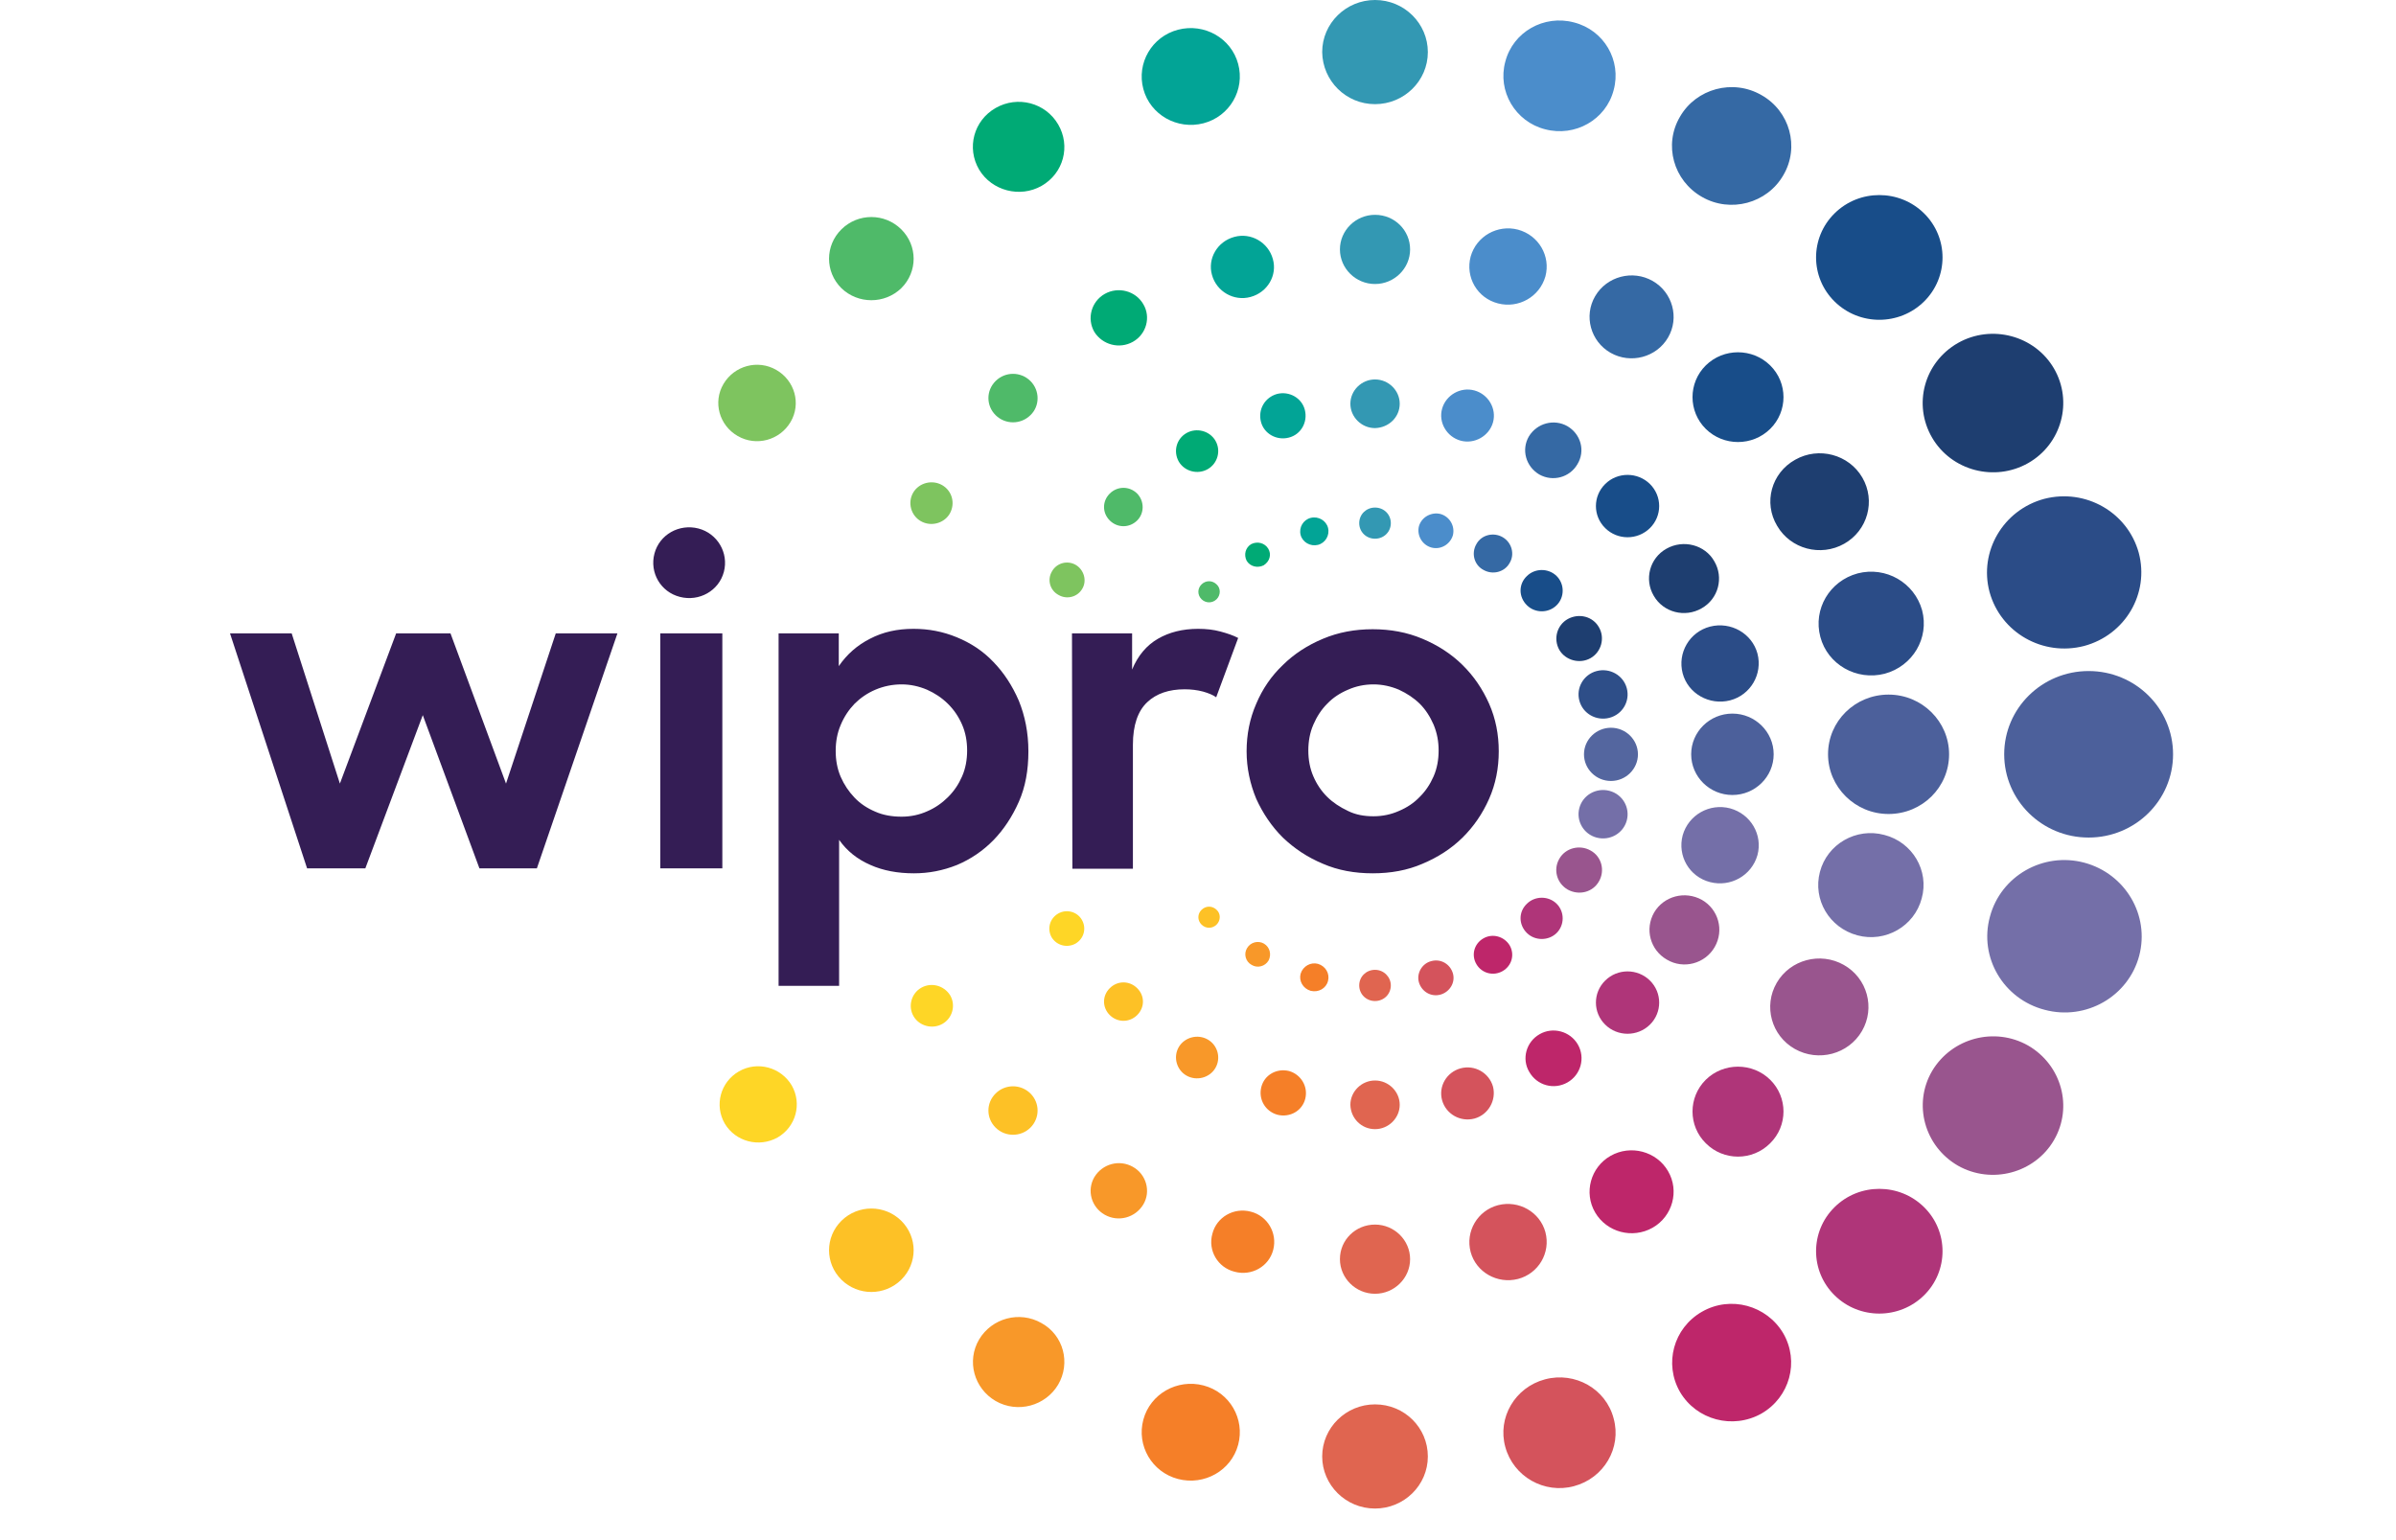 <svg width="42" height="27" viewBox="0 0 42 27" fill="none" xmlns="http://www.w3.org/2000/svg">
<g clip-path="url(#clip0_963_11226)">
<path d="M34.875 10.378C35.071 11.091 35.808 11.511 36.531 11.325C37.254 11.132 37.68 10.405 37.491 9.692C37.295 8.979 36.558 8.559 35.835 8.745C35.112 8.939 34.686 9.672 34.875 10.378ZM33.037 11.811C33.53 11.678 33.821 11.185 33.693 10.698C33.557 10.212 33.057 9.925 32.564 10.052C32.071 10.185 31.78 10.678 31.909 11.165C32.037 11.651 32.544 11.938 33.037 11.811ZM30.327 12.278C30.685 12.185 30.901 11.818 30.807 11.458C30.712 11.105 30.341 10.892 29.976 10.985C29.617 11.078 29.401 11.445 29.496 11.805C29.59 12.158 29.962 12.371 30.327 12.278Z" fill="#2B4C87"/>
<path d="M28.212 12.584C28.442 12.524 28.577 12.291 28.516 12.064C28.455 11.838 28.219 11.704 27.989 11.764C27.759 11.824 27.624 12.058 27.685 12.284C27.746 12.511 27.982 12.644 28.212 12.584Z" fill="#2E4E88"/>
<path d="M33.868 7.672C34.206 8.252 34.963 8.452 35.551 8.119C36.139 7.786 36.342 7.039 36.004 6.459C35.666 5.88 34.909 5.68 34.321 6.013C33.726 6.353 33.53 7.093 33.868 7.672ZM31.152 9.219C31.388 9.625 31.915 9.765 32.328 9.532C32.74 9.299 32.882 8.779 32.645 8.372C32.409 7.966 31.881 7.826 31.469 8.059C31.05 8.292 30.908 8.812 31.152 9.219ZM29.212 9.619C28.915 9.785 28.82 10.158 28.989 10.445C29.158 10.738 29.536 10.832 29.827 10.665C30.124 10.498 30.219 10.125 30.05 9.839C29.888 9.552 29.509 9.452 29.212 9.619ZM27.482 10.852C27.293 10.958 27.225 11.198 27.333 11.392C27.442 11.578 27.692 11.645 27.881 11.538C28.07 11.431 28.137 11.185 28.029 10.998C27.921 10.805 27.678 10.745 27.482 10.852Z" fill="#1E3E70"/>
<path d="M33.727 5.286C34.159 4.86 34.159 4.166 33.727 3.74C33.294 3.313 32.591 3.313 32.159 3.74C31.726 4.166 31.726 4.86 32.159 5.286C32.591 5.713 33.294 5.713 33.727 5.286ZM31.03 6.406C30.719 6.099 30.212 6.099 29.901 6.406C29.591 6.712 29.591 7.212 29.901 7.519C30.212 7.826 30.719 7.826 31.03 7.519C31.341 7.212 31.341 6.712 31.03 6.406ZM28.138 8.485C27.921 8.699 27.921 9.045 28.138 9.258C28.354 9.472 28.705 9.472 28.922 9.258C29.138 9.045 29.138 8.699 28.922 8.485C28.705 8.272 28.354 8.272 28.138 8.485ZM26.766 10.611C26.908 10.752 27.144 10.752 27.286 10.611C27.428 10.472 27.428 10.238 27.286 10.098C27.144 9.958 26.908 9.958 26.766 10.098C26.617 10.238 26.617 10.465 26.766 10.611Z" fill="#184D89"/>
<path d="M29.834 3.452C30.334 3.739 30.976 3.565 31.26 3.072C31.55 2.579 31.375 1.946 30.875 1.666C30.375 1.379 29.733 1.553 29.449 2.046C29.158 2.539 29.334 3.166 29.834 3.452ZM27.962 5.192C27.759 5.538 27.881 5.985 28.232 6.185C28.584 6.385 29.037 6.265 29.239 5.918C29.442 5.572 29.32 5.125 28.969 4.925C28.617 4.725 28.165 4.845 27.962 5.192ZM27.475 7.471C27.239 7.338 26.942 7.418 26.8 7.651C26.665 7.884 26.746 8.178 26.982 8.318C27.219 8.451 27.516 8.371 27.651 8.138C27.793 7.904 27.712 7.611 27.475 7.471ZM26.34 9.417C26.178 9.324 25.968 9.377 25.881 9.537C25.786 9.697 25.84 9.904 26.002 9.99C26.164 10.084 26.374 10.03 26.462 9.871C26.556 9.717 26.502 9.511 26.34 9.417Z" fill="#3569A4"/>
<path d="M27.083 2.266C27.61 2.406 28.151 2.099 28.286 1.58C28.428 1.06 28.117 0.527 27.59 0.393C27.063 0.253 26.522 0.56 26.387 1.08C26.245 1.6 26.563 2.133 27.083 2.266ZM26.259 5.319C26.617 5.412 26.988 5.205 27.09 4.845C27.184 4.492 26.975 4.126 26.61 4.026C26.252 3.932 25.88 4.139 25.779 4.499C25.684 4.859 25.894 5.225 26.259 5.319ZM25.603 7.725C25.846 7.791 26.103 7.645 26.171 7.405C26.238 7.165 26.09 6.912 25.846 6.845C25.603 6.778 25.346 6.925 25.279 7.165C25.211 7.405 25.36 7.658 25.603 7.725ZM24.873 9.224C24.833 9.384 24.927 9.551 25.089 9.598C25.252 9.644 25.421 9.544 25.468 9.384C25.508 9.224 25.414 9.058 25.252 9.011C25.089 8.971 24.92 9.064 24.873 9.224Z" fill="#4B8DCB"/>
<path d="M24.103 1.826C24.61 1.826 25.029 1.42 25.029 0.913C25.029 0.413 24.617 0 24.103 0C23.596 0 23.177 0.407 23.177 0.913C23.184 1.42 23.596 1.826 24.103 1.826ZM24.103 3.766C23.765 3.766 23.488 4.039 23.488 4.372C23.488 4.706 23.765 4.979 24.103 4.979C24.441 4.979 24.718 4.706 24.718 4.372C24.718 4.039 24.448 3.766 24.103 3.766ZM24.536 7.078C24.536 6.845 24.34 6.652 24.103 6.652C23.867 6.652 23.671 6.845 23.671 7.078C23.671 7.312 23.867 7.505 24.103 7.505C24.346 7.498 24.536 7.312 24.536 7.078ZM24.103 8.898C23.948 8.898 23.826 9.018 23.826 9.171C23.826 9.324 23.948 9.444 24.103 9.444C24.259 9.444 24.38 9.324 24.38 9.171C24.38 9.018 24.259 8.898 24.103 8.898Z" fill="#3398B3"/>
<path d="M21.096 2.161C21.556 2.041 21.826 1.574 21.704 1.121C21.583 0.668 21.11 0.401 20.65 0.521C20.191 0.641 19.92 1.107 20.042 1.561C20.163 2.014 20.637 2.28 21.096 2.161ZM21.245 4.82C21.326 5.113 21.63 5.286 21.921 5.206C22.218 5.126 22.394 4.827 22.312 4.54C22.231 4.247 21.927 4.073 21.637 4.153C21.339 4.233 21.164 4.533 21.245 4.82ZM22.103 7.393C22.157 7.606 22.38 7.726 22.59 7.672C22.806 7.619 22.927 7.399 22.873 7.186C22.819 6.973 22.596 6.853 22.387 6.906C22.171 6.966 22.049 7.179 22.103 7.393ZM22.799 9.379C22.833 9.505 22.968 9.585 23.103 9.552C23.232 9.519 23.313 9.385 23.279 9.252C23.245 9.125 23.11 9.045 22.975 9.079C22.846 9.112 22.765 9.245 22.799 9.379Z" fill="#02A496"/>
<path d="M18.257 3.259C18.643 3.039 18.771 2.56 18.548 2.18C18.325 1.8 17.838 1.673 17.453 1.893C17.068 2.113 16.94 2.593 17.163 2.973C17.386 3.346 17.879 3.473 18.257 3.259ZM19.859 5.992C20.096 5.859 20.177 5.559 20.041 5.332C19.906 5.099 19.602 5.019 19.366 5.152C19.129 5.286 19.048 5.585 19.183 5.819C19.325 6.045 19.622 6.125 19.859 5.992ZM21.17 8.225C21.346 8.125 21.407 7.898 21.305 7.725C21.204 7.552 20.974 7.492 20.798 7.592C20.623 7.692 20.562 7.912 20.663 8.092C20.765 8.265 20.994 8.325 21.17 8.225ZM22.231 9.618C22.17 9.518 22.042 9.485 21.934 9.538C21.832 9.598 21.799 9.724 21.853 9.831C21.913 9.931 22.042 9.964 22.15 9.911C22.258 9.844 22.292 9.718 22.231 9.618Z" fill="#00AA75"/>
<path d="M15.798 5.053C16.088 4.766 16.088 4.306 15.798 4.02C15.507 3.733 15.041 3.733 14.75 4.02C14.46 4.306 14.46 4.766 14.75 5.053C15.041 5.333 15.507 5.333 15.798 5.053ZM18.062 6.679C17.893 6.512 17.622 6.512 17.453 6.679C17.284 6.846 17.284 7.112 17.453 7.279C17.622 7.445 17.893 7.445 18.062 7.279C18.23 7.119 18.23 6.846 18.062 6.679ZM19.933 8.652C19.798 8.519 19.589 8.519 19.454 8.652C19.319 8.785 19.319 8.992 19.454 9.125C19.589 9.258 19.798 9.258 19.933 9.125C20.062 8.998 20.062 8.785 19.933 8.652ZM21.326 10.245C21.251 10.171 21.137 10.171 21.062 10.245C20.988 10.318 20.988 10.431 21.062 10.505C21.137 10.578 21.251 10.578 21.326 10.505C21.4 10.431 21.4 10.311 21.326 10.245Z" fill="#4FBA69"/>
<path d="M12.932 7.644C13.257 7.831 13.669 7.718 13.858 7.398C14.047 7.078 13.932 6.671 13.608 6.485C13.284 6.298 12.871 6.411 12.682 6.731C12.493 7.051 12.608 7.458 12.932 7.644ZM16.514 8.504C16.338 8.404 16.108 8.464 16.007 8.637C15.906 8.811 15.967 9.037 16.142 9.137C16.318 9.237 16.548 9.177 16.649 9.004C16.75 8.824 16.69 8.604 16.514 8.504ZM18.859 9.904C18.71 9.817 18.521 9.87 18.44 10.017C18.352 10.164 18.406 10.35 18.555 10.43C18.704 10.517 18.893 10.464 18.974 10.317C19.055 10.177 19.001 9.99 18.859 9.904Z" fill="#7EC45F"/>
<path d="M36.612 11.764C35.794 11.764 35.132 12.417 35.132 13.223C35.132 14.03 35.794 14.683 36.612 14.683C37.43 14.683 38.092 14.03 38.092 13.223C38.092 12.417 37.43 11.764 36.612 11.764ZM34.166 13.223C34.166 12.65 33.693 12.177 33.105 12.177C32.517 12.177 32.044 12.643 32.044 13.223C32.044 13.796 32.517 14.27 33.105 14.27C33.693 14.27 34.166 13.803 34.166 13.223ZM30.368 12.51C29.969 12.51 29.645 12.83 29.645 13.223C29.645 13.617 29.969 13.937 30.368 13.937C30.766 13.937 31.091 13.617 31.091 13.223C31.091 12.83 30.766 12.51 30.368 12.51Z" fill="#4C609B"/>
<path d="M28.712 13.224C28.712 12.971 28.502 12.758 28.239 12.758C27.982 12.758 27.766 12.964 27.766 13.224C27.766 13.478 27.975 13.691 28.239 13.691C28.502 13.691 28.712 13.478 28.712 13.224Z" fill="#54669F"/>
<path d="M36.538 15.124C35.815 14.93 35.071 15.357 34.882 16.07C34.686 16.783 35.119 17.516 35.842 17.703C36.565 17.896 37.308 17.47 37.498 16.757C37.687 16.043 37.254 15.317 36.538 15.124ZM32.557 16.397C33.051 16.53 33.558 16.237 33.686 15.75C33.821 15.264 33.524 14.764 33.031 14.637C32.537 14.504 32.03 14.797 31.902 15.284C31.774 15.77 32.064 16.263 32.557 16.397ZM29.976 15.464C30.334 15.557 30.706 15.35 30.807 14.99C30.902 14.637 30.692 14.271 30.327 14.171C29.969 14.077 29.598 14.284 29.496 14.644C29.401 15.004 29.611 15.37 29.976 15.464ZM27.989 14.684C28.219 14.744 28.455 14.611 28.516 14.384C28.577 14.157 28.442 13.924 28.212 13.864C27.982 13.804 27.746 13.937 27.685 14.164C27.624 14.39 27.759 14.624 27.989 14.684Z" fill="#746FA8"/>
<path d="M35.551 18.329C34.963 17.996 34.213 18.196 33.868 18.776C33.53 19.355 33.733 20.095 34.321 20.435C34.909 20.768 35.666 20.568 36.004 19.988C36.342 19.409 36.139 18.669 35.551 18.329ZM32.638 18.076C32.875 17.669 32.733 17.149 32.321 16.916C31.909 16.683 31.381 16.823 31.145 17.229C30.908 17.636 31.05 18.156 31.462 18.389C31.875 18.622 32.402 18.482 32.638 18.076ZM30.057 16.603C30.226 16.309 30.124 15.943 29.834 15.776C29.536 15.61 29.165 15.71 28.996 15.996C28.827 16.289 28.928 16.656 29.219 16.823C29.509 16.996 29.888 16.896 30.057 16.603ZM28.029 15.45C28.137 15.263 28.077 15.016 27.881 14.91C27.692 14.803 27.442 14.863 27.333 15.056C27.225 15.243 27.286 15.483 27.482 15.596C27.678 15.703 27.921 15.643 28.029 15.45Z" fill="#99558E"/>
<path d="M32.159 21.162C31.726 21.588 31.726 22.282 32.159 22.708C32.591 23.135 33.294 23.135 33.727 22.708C34.159 22.282 34.159 21.588 33.727 21.162C33.294 20.735 32.591 20.735 32.159 21.162ZM31.03 20.042C31.341 19.736 31.341 19.236 31.03 18.929C30.719 18.623 30.212 18.623 29.901 18.929C29.591 19.236 29.591 19.736 29.901 20.042C30.212 20.355 30.719 20.355 31.03 20.042ZM28.922 17.963C29.138 17.75 29.138 17.403 28.922 17.19C28.705 16.976 28.354 16.976 28.138 17.19C27.921 17.403 27.921 17.75 28.138 17.963C28.354 18.176 28.705 18.176 28.922 17.963ZM26.766 16.357C26.908 16.496 27.144 16.496 27.286 16.357C27.428 16.216 27.428 15.983 27.286 15.843C27.144 15.703 26.908 15.703 26.766 15.843C26.617 15.983 26.617 16.21 26.766 16.357Z" fill="#AF3579"/>
<path d="M29.834 22.996C29.334 23.282 29.165 23.909 29.449 24.402C29.739 24.895 30.375 25.062 30.875 24.782C31.375 24.495 31.544 23.869 31.26 23.376C30.969 22.883 30.334 22.709 29.834 22.996ZM29.239 20.53C29.037 20.183 28.584 20.063 28.232 20.263C27.881 20.463 27.759 20.91 27.962 21.256C28.165 21.603 28.617 21.723 28.969 21.523C29.32 21.323 29.442 20.876 29.239 20.53ZM27.475 18.977C27.712 18.843 27.793 18.544 27.658 18.31C27.523 18.077 27.219 17.997 26.989 18.13C26.752 18.264 26.671 18.564 26.806 18.79C26.942 19.03 27.239 19.11 27.475 18.977ZM26.002 16.451C25.84 16.544 25.786 16.744 25.881 16.904C25.975 17.064 26.178 17.117 26.34 17.024C26.502 16.931 26.556 16.731 26.462 16.571C26.367 16.417 26.164 16.357 26.002 16.451Z" fill="#BE266A"/>
<path d="M27.083 24.181C26.556 24.321 26.245 24.854 26.387 25.367C26.529 25.887 27.07 26.194 27.59 26.054C28.117 25.914 28.428 25.381 28.286 24.867C28.151 24.348 27.61 24.041 27.083 24.181ZM26.61 22.421C26.968 22.328 27.185 21.962 27.09 21.602C26.995 21.248 26.624 21.035 26.259 21.128C25.901 21.222 25.684 21.588 25.779 21.948C25.874 22.301 26.245 22.515 26.61 22.421ZM26.171 19.049C26.103 18.809 25.853 18.662 25.603 18.729C25.36 18.796 25.211 19.042 25.279 19.289C25.346 19.529 25.597 19.675 25.847 19.609C26.09 19.542 26.232 19.289 26.171 19.049ZM25.468 17.063C25.421 16.903 25.259 16.803 25.09 16.849C24.928 16.889 24.826 17.063 24.873 17.223C24.921 17.383 25.083 17.483 25.252 17.436C25.414 17.389 25.515 17.223 25.468 17.063Z" fill="#D4535C"/>
<path d="M24.103 24.62C23.596 24.62 23.177 25.027 23.177 25.533C23.177 26.033 23.59 26.446 24.103 26.446C24.61 26.446 25.029 26.04 25.029 25.533C25.029 25.027 24.617 24.62 24.103 24.62ZM23.488 22.074C23.488 22.407 23.765 22.681 24.103 22.681C24.441 22.681 24.718 22.407 24.718 22.074C24.718 21.741 24.441 21.468 24.103 21.468C23.765 21.468 23.488 21.734 23.488 22.074ZM24.103 19.795C24.34 19.795 24.536 19.601 24.536 19.368C24.536 19.135 24.34 18.942 24.103 18.942C23.867 18.942 23.671 19.135 23.671 19.368C23.677 19.608 23.867 19.795 24.103 19.795ZM24.103 17.002C23.948 17.002 23.826 17.122 23.826 17.275C23.826 17.428 23.948 17.549 24.103 17.549C24.259 17.549 24.38 17.428 24.38 17.275C24.38 17.129 24.259 17.002 24.103 17.002Z" fill="#E06550"/>
<path d="M21.096 24.288C20.637 24.168 20.163 24.435 20.042 24.888C19.92 25.341 20.191 25.808 20.65 25.928C21.11 26.048 21.583 25.781 21.704 25.328C21.826 24.875 21.556 24.408 21.096 24.288ZM21.927 21.242C21.63 21.162 21.326 21.336 21.252 21.629C21.17 21.922 21.346 22.222 21.643 22.295C21.941 22.375 22.245 22.202 22.319 21.909C22.394 21.616 22.218 21.316 21.927 21.242ZM22.596 18.776C22.38 18.723 22.164 18.843 22.11 19.056C22.056 19.269 22.177 19.483 22.394 19.543C22.61 19.596 22.826 19.476 22.88 19.263C22.934 19.049 22.806 18.836 22.596 18.776ZM23.279 17.197C23.313 17.07 23.238 16.937 23.103 16.897C22.975 16.863 22.84 16.937 22.799 17.07C22.765 17.197 22.84 17.33 22.975 17.37C23.11 17.403 23.245 17.33 23.279 17.197Z" fill="#F57F28"/>
<path d="M18.257 23.195C17.872 22.975 17.386 23.108 17.163 23.482C16.94 23.861 17.075 24.341 17.453 24.561C17.838 24.781 18.325 24.648 18.548 24.275C18.771 23.895 18.643 23.408 18.257 23.195ZM19.859 20.456C19.622 20.322 19.325 20.402 19.183 20.636C19.048 20.869 19.129 21.162 19.366 21.296C19.602 21.429 19.9 21.349 20.041 21.116C20.177 20.889 20.096 20.589 19.859 20.456ZM20.798 18.856C20.974 18.956 21.204 18.896 21.305 18.723C21.407 18.549 21.346 18.323 21.17 18.223C20.994 18.123 20.765 18.183 20.663 18.356C20.562 18.529 20.623 18.756 20.798 18.856ZM22.157 16.543C22.055 16.483 21.92 16.517 21.859 16.623C21.799 16.723 21.832 16.857 21.941 16.916C22.042 16.977 22.177 16.943 22.238 16.837C22.292 16.73 22.258 16.603 22.157 16.543Z" fill="#F89829"/>
<path d="M14.75 21.401C14.46 21.688 14.46 22.148 14.75 22.435C15.041 22.721 15.507 22.721 15.798 22.435C16.088 22.148 16.088 21.688 15.798 21.401C15.507 21.115 15.041 21.115 14.75 21.401ZM17.453 19.169C17.284 19.335 17.284 19.602 17.453 19.769C17.622 19.935 17.893 19.935 18.062 19.769C18.23 19.602 18.23 19.335 18.062 19.169C17.893 19.002 17.622 19.002 17.453 19.169ZM19.454 17.323C19.319 17.456 19.319 17.662 19.454 17.796C19.589 17.929 19.798 17.929 19.933 17.796C20.069 17.662 20.069 17.456 19.933 17.323C19.798 17.189 19.589 17.189 19.454 17.323ZM21.326 15.95C21.251 15.876 21.137 15.876 21.062 15.95C20.988 16.023 20.988 16.136 21.062 16.209C21.137 16.283 21.251 16.283 21.326 16.209C21.4 16.136 21.4 16.016 21.326 15.95Z" fill="#FDC126"/>
<path d="M12.953 18.782C12.628 18.969 12.52 19.375 12.703 19.695C12.892 20.015 13.304 20.122 13.629 19.942C13.953 19.755 14.061 19.349 13.879 19.029C13.689 18.709 13.277 18.596 12.953 18.782ZM16.149 17.316C15.973 17.416 15.913 17.643 16.014 17.816C16.115 17.989 16.345 18.049 16.521 17.949C16.697 17.849 16.757 17.623 16.656 17.449C16.548 17.276 16.325 17.216 16.149 17.316ZM18.548 16.016C18.4 16.103 18.352 16.283 18.433 16.43C18.521 16.576 18.704 16.623 18.852 16.543C19.001 16.456 19.048 16.276 18.967 16.13C18.886 15.983 18.697 15.93 18.548 16.016Z" fill="#FED626"/>
<path d="M11.574 11.104H12.662V15.223H11.574V11.104ZM12.243 9.265C11.905 9.178 11.56 9.371 11.472 9.705C11.384 10.038 11.58 10.378 11.918 10.464C12.256 10.551 12.601 10.358 12.689 10.025C12.777 9.691 12.574 9.351 12.243 9.265ZM16.02 15.31C15.737 15.31 15.48 15.263 15.257 15.163C15.027 15.063 14.845 14.917 14.709 14.723V17.283H13.648V11.104H14.703V11.678C14.845 11.471 15.027 11.311 15.25 11.198C15.48 11.078 15.73 11.024 16.014 11.024C16.277 11.024 16.527 11.071 16.77 11.171C17.014 11.271 17.23 11.411 17.413 11.604C17.595 11.791 17.744 12.018 17.859 12.284C17.967 12.551 18.027 12.844 18.027 13.171C18.027 13.504 17.974 13.797 17.859 14.057C17.744 14.317 17.595 14.543 17.413 14.73C17.23 14.917 17.014 15.063 16.777 15.163C16.527 15.263 16.277 15.31 16.02 15.31ZM15.804 14.317C15.966 14.317 16.115 14.284 16.25 14.224C16.392 14.164 16.514 14.077 16.615 13.977C16.723 13.87 16.804 13.75 16.865 13.61C16.926 13.47 16.953 13.317 16.953 13.157C16.953 12.997 16.926 12.844 16.865 12.704C16.804 12.564 16.723 12.444 16.615 12.337C16.507 12.231 16.385 12.151 16.25 12.091C16.108 12.031 15.96 11.998 15.804 11.998C15.642 11.998 15.486 12.031 15.345 12.091C15.203 12.151 15.081 12.237 14.98 12.337C14.878 12.444 14.797 12.564 14.736 12.711C14.676 12.851 14.649 13.004 14.649 13.164C14.649 13.324 14.676 13.477 14.736 13.617C14.797 13.757 14.878 13.877 14.98 13.984C15.081 14.09 15.203 14.17 15.345 14.23C15.48 14.29 15.635 14.317 15.804 14.317ZM18.791 11.104H19.845V11.738C19.947 11.491 20.102 11.311 20.298 11.198C20.494 11.084 20.731 11.024 21.001 11.024C21.143 11.024 21.271 11.038 21.393 11.071C21.515 11.104 21.616 11.138 21.704 11.184L21.319 12.224C21.265 12.184 21.183 12.151 21.089 12.124C20.988 12.097 20.879 12.084 20.765 12.084C20.494 12.084 20.271 12.157 20.109 12.311C19.947 12.464 19.859 12.711 19.859 13.057V15.23H18.798L18.791 11.104ZM24.062 15.31C23.745 15.31 23.454 15.257 23.191 15.143C22.92 15.03 22.691 14.877 22.488 14.684C22.292 14.49 22.136 14.257 22.021 14.004C21.913 13.744 21.852 13.464 21.852 13.171C21.852 12.877 21.907 12.597 22.021 12.337C22.13 12.078 22.285 11.851 22.488 11.658C22.684 11.464 22.92 11.311 23.191 11.198C23.461 11.084 23.752 11.031 24.062 11.031C24.373 11.031 24.664 11.084 24.934 11.198C25.204 11.311 25.441 11.464 25.637 11.658C25.833 11.851 25.988 12.078 26.103 12.337C26.218 12.597 26.272 12.877 26.272 13.171C26.272 13.464 26.218 13.744 26.103 14.004C25.988 14.264 25.833 14.49 25.637 14.684C25.441 14.877 25.204 15.03 24.934 15.143C24.671 15.257 24.38 15.31 24.062 15.31ZM24.076 14.31C24.238 14.31 24.387 14.277 24.522 14.217C24.664 14.157 24.785 14.077 24.887 13.97C24.988 13.87 25.069 13.75 25.13 13.61C25.191 13.47 25.218 13.317 25.218 13.157C25.218 12.997 25.191 12.851 25.13 12.704C25.069 12.564 24.988 12.437 24.887 12.337C24.785 12.237 24.664 12.157 24.522 12.091C24.38 12.031 24.231 11.998 24.076 11.998C23.914 11.998 23.765 12.031 23.63 12.091C23.488 12.151 23.366 12.231 23.265 12.337C23.164 12.437 23.082 12.564 23.022 12.704C22.961 12.844 22.934 12.997 22.934 13.157C22.934 13.317 22.961 13.47 23.022 13.61C23.082 13.75 23.164 13.87 23.265 13.97C23.366 14.07 23.488 14.15 23.63 14.217C23.765 14.284 23.914 14.31 24.076 14.31ZM4.032 11.104H5.113L5.958 13.737L6.944 11.104H7.897L8.87 13.737L9.742 11.104H10.823L9.411 15.223H8.404L7.411 12.537L6.404 15.223H5.383L4.032 11.104Z" fill="#341D55"/>
</g>
<defs>
<clipPath id="clip0_963_11226">
<rect width="40.864" height="26.447" fill="white" transform="translate(0.345)"/>
</clipPath>
</defs>
</svg>

